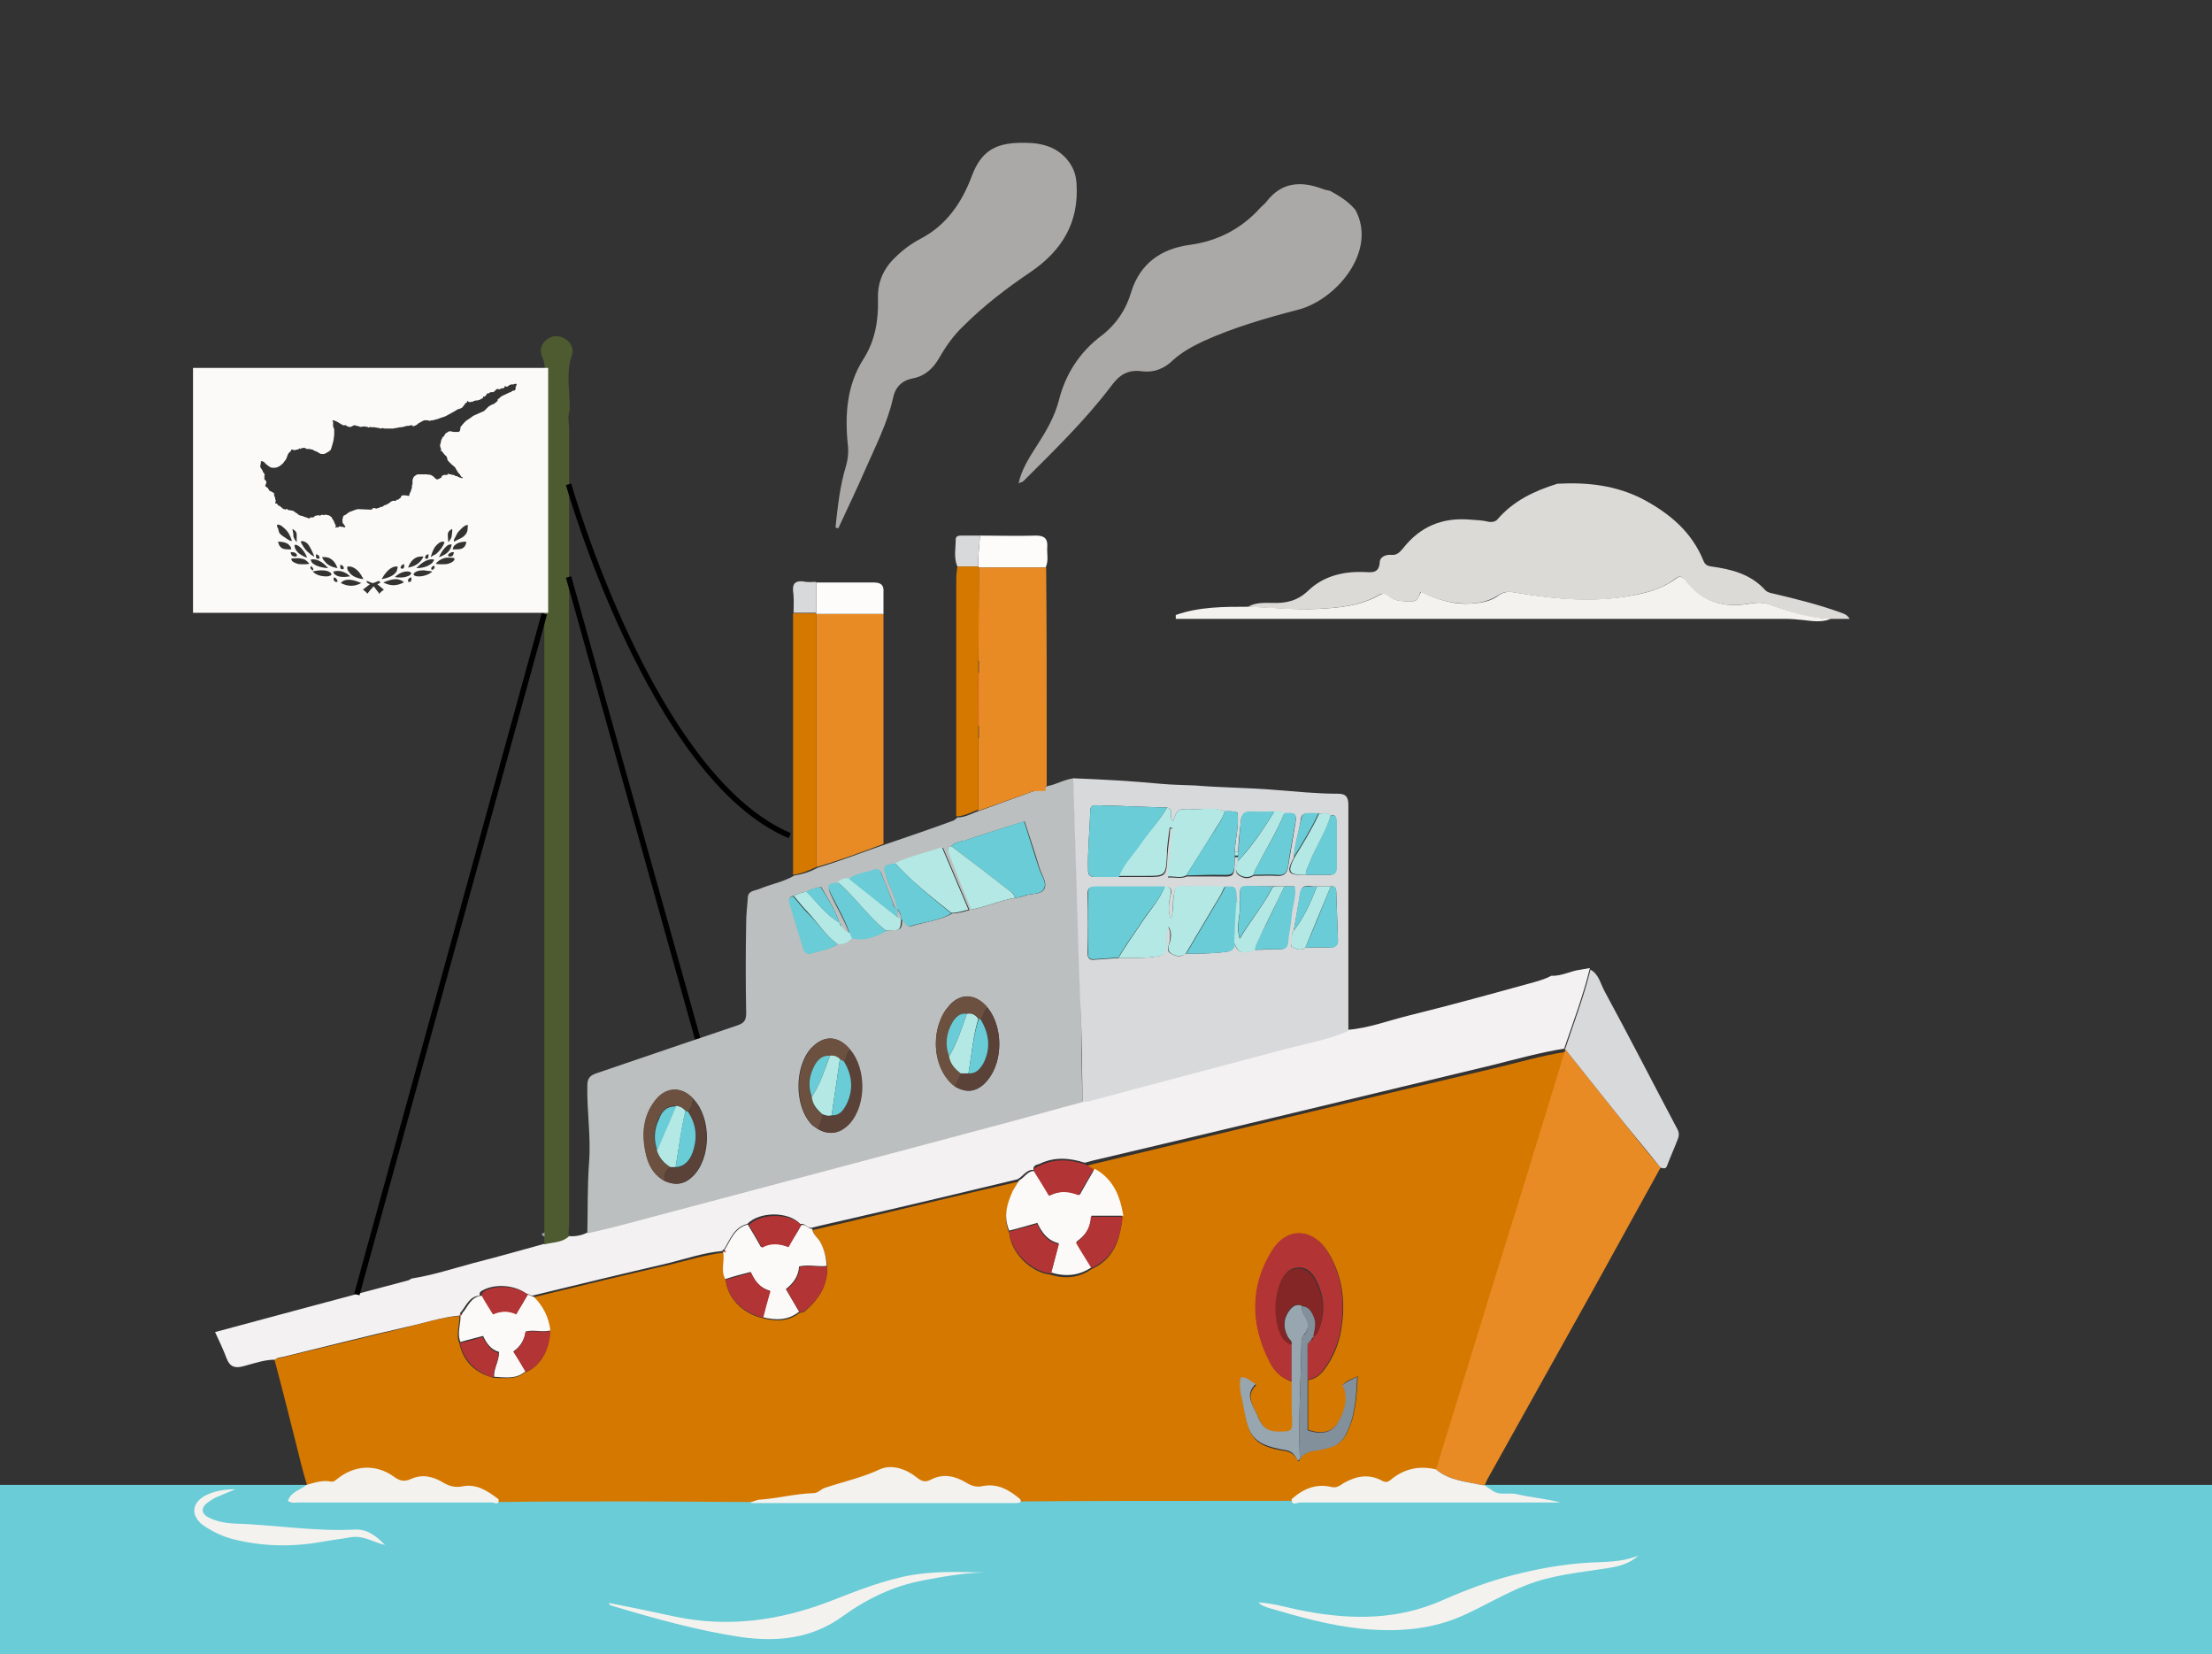 <?xml version="1.0" encoding="UTF-8"?>
<svg xmlns="http://www.w3.org/2000/svg" xmlns:xlink="http://www.w3.org/1999/xlink" version="1.1" id="Layer_1" x="0px" y="0px" viewBox="0 0 401.1 299.9" style="enable-background:new 0 0 401.1 299.9;" xml:space="preserve">
<rect x="0" y="0" width="401.1" height="299.9" fill="#333333" stroke="none"/>
<style type="text/css">
	.st0{fill:#69CCD6;}
	.st1{fill:#D57800;}
	.st2{fill:#F3F1F2;}
	.st3{fill:#E88B25;}
	.st4{opacity:0.87;fill:#F3F2EF;enable-background:new    ;}
	.st5{opacity:0.62;fill:#F3F2EF;enable-background:new    ;}
	.st6{fill:#F3F2EF;}
	.st7{fill:#D8D9DB;}
	.st8{fill:#BCBFBF;}
	.st9{fill:#4E5B31;}
	.st10{fill:#FDFCFB;}
	.st11{fill:#98A6AF;}
	.st12{fill:#FEFEFE;}
	.st13{fill:#B33435;}
	.st14{fill:#FCFAF9;}
	.st15{fill:#82909B;}
	.st16{fill:#FBFCFD;}
	.st17{fill:#DA5A45;}
	.st18{fill:#B3E8E4;}
	.st19{fill:#6C5140;}
	.st20{fill:#5B4238;}
	.st21{fill:#842626;}
	.st22{fill:#F16B56;}
	.st23{fill:none;stroke:#000000;stroke-miterlimit:10;}
</style>
<g>
	<rect y="269.2" class="st0" width="401.1" height="30.7"></rect>
	<path class="st1" d="M54.7,265.8c-1.6-6.4-3.2-12.8-4.9-19.2c0.4-0.5,0.9-0.4,1.4-0.5c7.4-1.8,14.9-3.6,22.3-5.4   c3.3-0.8,6.5-1.9,9.8-2.1c0.1,1.6-0.7,3.3,0,4.9c0.7,3.4,2.9,5.4,6.2,6.3c2,0,4,0.4,5.7-1c2.6-0.9,4.4-3.9,4.5-7.5   c-0.3-2.4-1.4-4.4-3-6.1c8.2-2,16.4-4,24.7-5.9c3.3-0.8,6.5-1.8,9.8-2.2c0.4,1.6-0.6,3.4,0.4,5c0.3,3.2,3.1,6.1,6.8,6.9   c2.3,0.6,4.6,0.6,6.6-1c0.4,0,0.8-0.1,1.1-0.4c2.4-2.1,4-4.6,3.9-7.9c-0.1-1.6-0.5-3-1.2-4.4c-0.4-0.8-1.3-1.3-1.4-2.3   c2.9-0.7,5.8-1.3,8.6-2c9.6-2.3,19.2-4.6,28.8-6.8c-0.4,0.6-0.8,1.3-1.1,2c-1.1,2.3-1.8,4.7-0.7,7.3c0.3,3.6,3.9,7.2,7.5,7.6   c2.6,0.8,5.1,0.6,7.4-1c4.1-1.8,5.2-5.4,5.6-9.3c-0.1-0.5-0.2-1-0.3-1.5c-0.7-3-2.1-5.5-4.9-7c-0.5-0.3-0.9-0.6-1.4-0.9   c0.5-0.1,1-0.3,1.5-0.4c24.1-5.8,48.2-11.6,72.4-17.3c4.3-1,8.6-2.3,13.1-3c-2.4,7.8-4.8,15.7-7.2,23.5c-2.2,7.2-4.5,14.4-6.7,21.6   c-3.2,10.3-6.4,20.6-9.5,30.9c-2.9-0.7-5.6-0.2-8,1.7c-0.5,0.4-0.9,0.8-1.7,0.4c-2.4-1.4-4.8-0.9-7.1,0.4c-0.6,0.4-1.2,0.9-2.1,0.7   c-2.9-0.6-5.2,0.3-7.3,2.2c-5.2,0-10.4,0-15.5,0c-11.2,0-22.5,0-33.7,0.1c-1.9-1.6-4-2.8-6.6-2.4c-1.2,0.2-2.1,0-3.1-0.6   c-2-1.2-4.1-1.7-6.3-0.6c-1.1,0.6-1.8,0.3-2.6-0.3c-2-1.6-4.6-2.5-6.8-1.5c-3.2,1.5-6.5,2.2-9.8,3.3c-0.8,0.3-1.3,1-2.2,1   c-3.4,0.1-6.7,0.9-10,1.2c-7.7,0-15.3-0.1-23-0.1c-8.1,0-16.1,0-24.2,0.1c-2-1.5-4-2.9-6.6-2.4c-1.3,0.2-2.2-0.1-3.3-0.7   c-1.8-1.1-3.8-1.6-5.8-0.7c-1.3,0.6-2.1,0.4-3.2-0.4c-3.2-2.3-7-2.1-10.1,0.3c-0.4,0.3-0.7,0.8-1.3,0.6c-1.5-0.3-3,0.2-4.4,0.6   C55.3,268.1,55,266.9,54.7,265.8z M235.7,264.5c0.7-1,1.7-1.4,3-1.6c1.9-0.3,4.1-0.7,5.2-2.5c1.9-3.3,2.1-7,2.3-10.9   c-1.2,0.6-2.1,0.8-2.7,1.6c1.2,1.7,0.5,5.1-1.3,7.4c-1,1.2-2.9,1.5-5,0.7c0-3,0-6,0-9c1.4-0.2,2.3-1,3.1-2.1c1.3-1.8,2.2-3.8,2.7-6   c1.1-5.3,0.7-10.4-2.2-15.1c-2.7-4.3-7.3-4.6-10-0.3c-4.2,6.6-4,13.5-0.5,20.3c0.8,1.6,2.1,2.9,4,3.5c0,2.6,0,5.2,0.1,7.8   c0,1-0.3,1.3-1.3,1.4c-2.9,0.1-4-0.4-5.1-3.1c-0.7-1.7-2.3-3.5-0.2-5.5c-1-0.5-1.6-1.3-2.7-1.2c-0.3,1.5,0.1,3,0.3,4.4   c1.1,6,1.4,7.8,7.8,8.8c0.9,0.2,1.6,0.7,2,1.5C235.3,264.9,235.6,265.2,235.7,264.5z"></path>
	<path class="st2" d="M83.4,238.5c-3.4,0.3-6.6,1.4-9.8,2.1c-7.5,1.7-14.9,3.6-22.3,5.4c-0.5,0.1-1.1,0.1-1.4,0.5   c-2,0-3.9,0.7-5.8,1.2c-1.5,0.4-2.4,0.1-3-1.4c-0.6-1.6-1.3-3.1-2.1-4.8c11.8-3.2,23.5-6.3,35.1-9.4c0.2-0.1,0.4-0.2,0.5-0.3   c3.8-0.6,7.5-1.8,11.2-2.8c4.3-1.1,8.6-2.3,12.9-3.5c1.5-0.4,3.1-0.3,4.4-1.4c1.2,0.1,2.3-0.1,3.3-0.6c2.2-0.5,4.4-1,6.6-1.6   c22.8-6,45.6-12.1,68.5-18.2c4.9-1.3,9.8-2.7,14.7-4c0.3-0.1,0.7-0.1,1-0.2c11.9-3.2,23.8-6.3,35.7-9.5c3.8-1,7.8-1.7,11.5-3.3   c3.8-0.3,7.4-1.7,11.1-2.6c7.7-1.9,15.3-4,22.9-6.1c1-0.3,2-0.6,2.9-1.1c1.9,0.1,3.5-0.9,5.3-1.1c0.6-0.1,1.1-0.2,1.7-0.3   c-1.2,4.9-3,9.7-4.6,14.4c0,0.1,0,0.1,0,0.2c-4.4,0.7-8.7,1.9-13.1,3c-24.1,5.8-48.2,11.6-72.4,17.3c-0.5,0.1-1,0.3-1.5,0.4   c-2.8-0.9-5.5-1.1-8.2,0.2c-0.5,0.2-1.2,0.2-1.1,1.1c-1.3-0.1-1.9,1.2-2.9,1.7c-9.6,2.3-19.2,4.6-28.8,6.8c-2.9,0.7-5.8,1.3-8.6,2   c-0.8,0-1.2-0.9-2-0.7c-2.1-2.3-7.4-2.3-9.6,0c-2.4,0.6-3.1,2.8-4.2,4.6c-0.2,0.1-0.3,0.1-0.3,0.3l0,0c-3.4,0.3-6.6,1.4-9.8,2.2   c-8.2,1.9-16.5,3.9-24.7,5.9c-0.4-0.1-0.7-0.3-1.1-0.4c-2.2-1.6-5.8-1.8-8-0.5c-0.4,0.2-0.5,0.5-0.4,0.9c-2,0.1-2.5,2-3.6,3.2   C83.6,238.3,83.3,238.3,83.4,238.5L83.4,238.5z"></path>
	<path class="st3" d="M260.4,266.4c3.2-10.3,6.3-20.6,9.5-30.9c2.2-7.2,4.5-14.4,6.7-21.6c2.4-7.8,4.8-15.6,7.2-23.5   c0-0.1-0.1-0.1,0-0.2c3,3.8,6.1,7.6,9.1,11.4c2.7,3.4,5.4,6.8,8.2,10.1c-3.9,7.1-7.8,14.1-11.7,21.2c-6.6,11.8-13.1,23.5-19.7,35.3   c-0.2,0.4-0.3,0.7-0.5,1.1c-0.1,0-0.1,0-0.2,0C266.1,268.6,262.9,268.5,260.4,266.4z"></path>
	<path class="st4" d="M226.3,110c1.4-0.8,2.9-0.7,4.4-0.7c2.4,0.1,4.5-0.3,6.5-2.2c2.7-2.6,6.2-3.5,9.9-3.4c1.4,0,3,0.5,3.1-1.9   c0.1-0.9,1.2-1.3,2.1-1.2c1.1,0.1,1.6-0.6,2.2-1.3c3.1-3.9,7.1-5.5,12-5.1c1.2,0.1,2.3,0.1,3.4,0.4c0.6,0.1,1.2,0,1.6-0.4   c2.9-3.4,6.7-5.2,10.9-6.5c5.5-0.3,10.8,0.3,15.7,2.9c4.8,2.6,8.7,5.9,10.8,11.1c0.3,0.7,0.7,0.9,1.4,1c3.7,0.5,7.2,1.4,9.8,4.3   c0.4,0.4,0.9,0.5,1.4,0.6c4.2,1,8.3,2,12.4,3.5c0.5,0.2,1,0.3,1.5,1.1c-1.3,0-2.4,0-3.5,0c-3.8-0.1-7.3-1.2-10.8-2.5   c-1.3-0.5-2.5-0.5-3.7-0.3c-4.9,0.9-9-0.3-12-4.3c-0.5-0.7-0.9-0.7-1.6-0.2c-1.8,1.4-3.9,2.2-6.2,2.7c-7.7,1.9-15.4,1.1-23.1-0.2   c-1.1-0.2-1.9-0.1-2.8,0.5c-1.5,1-3.1,1.4-4.9,1.5c-3.3,0.2-6.3-0.7-9.2-2.1c-0.4,0.8-0.4,1.7-1.6,1.7c-1.5,0-3,0.1-4.3-0.9   c-0.6-0.5-1.1-0.6-1.7-0.2c-3.5,2-7.4,2.3-11.3,2.5C234.6,110.6,230.4,110.2,226.3,110z"></path>
	<path class="st5" d="M245.8,38.1c4,7.5-3.6,16.4-10.6,18.1c-5.8,1.5-11.6,3.2-17.1,5.7c-1.9,0.9-3.7,1.9-5.3,3.3   c-1.6,1.6-3.5,2.4-5.8,2.1c-2.5-0.3-4,0.6-5.6,2.8c-4.7,6.2-10.3,11.6-15.8,17.1c-0.2,0.2-0.6,0.3-0.9,0.4l0,0   c0.6-2.7,2.1-4.9,3.5-7.1c1.6-2.5,3-4.9,3.8-7.9c1.2-4.8,3.8-8.8,7.8-11.8c2.6-2,4.4-4.7,5.3-7.8c1.6-5.2,5.4-7.9,10.6-8.6   c5.2-0.7,9.5-3,12.9-6.8c0.4-0.4,0.8-0.7,1.1-1.1c2.7-3.5,6.2-3.7,10-2.3c0.5,0.2,1,0.3,1.5,0.4C243,35.6,244.6,36.6,245.8,38.1z"></path>
	<path class="st6" d="M226.3,110c4.2,0.1,8.3,0.6,12.5,0.4c3.9-0.2,7.8-0.5,11.3-2.5c0.7-0.4,1.2-0.3,1.7,0.2c1.3,1,2.8,0.9,4.3,0.9   c1.1,0,1.1-1,1.6-1.7c2.9,1.4,6,2.4,9.2,2.1c1.8-0.1,3.5-0.4,4.9-1.5c0.9-0.6,1.7-0.7,2.8-0.5c7.7,1.3,15.4,2,23.1,0.2   c2.2-0.5,4.3-1.3,6.2-2.7c0.6-0.5,1.1-0.4,1.6,0.2c3.1,4.1,7.2,5.2,12,4.3c1.2-0.2,2.4-0.2,3.7,0.3c3.5,1.3,7,2.3,10.8,2.5   c-1.7,0.7-3.4,0.4-5.1,0.2c-1-0.1-2.1-0.2-3.1-0.2c-11.6,0-23.1,0-34.7,0c-25.3,0-50.6,0-75.9,0c0-0.2,0-0.5,0-0.7   C217.4,110,221.9,110,226.3,110z"></path>
	<path class="st7" d="M301.1,211.7c-2.7-3.4-5.5-6.7-8.2-10.1c-3-3.8-6.1-7.6-9.1-11.4c1.6-4.8,3.4-9.5,4.6-14.4   c1.5,0.8,1.8,2.5,2.5,3.8c4.5,8.3,8.8,16.7,13.2,25c0.4,0.7,0.4,1.3,0.1,2c-0.6,1.6-1.3,3.1-1.9,4.7   C302.1,212,301.6,211.8,301.1,211.7z"></path>
	<path class="st6" d="M260.4,266.4c2.5,2.1,5.6,2.2,8.6,2.9c0.1,0,0.1,0,0.2,0c0.4,0.2,0.7,0.5,1.1,0.7c1.4,1.3,3.2,0.5,4.8,0.9   c2.6,0.6,5.2,0.8,7.9,1.5c-0.6,0-1.1,0-1.7,0c-15.2,0-30.4,0-45.6,0c-0.5,0-1.5,0.7-1.5-0.6c2.1-1.9,4.5-2.9,7.3-2.2   c0.9,0.2,1.5-0.3,2.1-0.7c2.3-1.3,4.6-1.8,7.1-0.4c0.8,0.4,1.2,0,1.7-0.4C254.8,266.2,257.5,265.7,260.4,266.4z"></path>
	<path class="st8" d="M196.3,199.8c-4.9,1.3-9.8,2.7-14.7,4c-22.8,6.1-45.6,12.1-68.5,18.2c-2.2,0.6-4.4,1.1-6.6,1.6   c0.1-4.2,0-8.5,0.3-12.7c0.4-4.7-0.4-9.4-0.3-14.1c0-1.2,0.4-1.8,1.6-2.2c8.5-2.9,17-5.8,25.6-8.7c1.2-0.4,1.6-0.9,1.6-2.2   c-0.1-5.5-0.1-10.9,0-16.4c0-1.5,0.2-3,0.3-4.5c0-1.3,1.2-1.3,2-1.6c2.1-0.9,4.5-1.3,6.5-2.5c1.5-0.2,2.9-0.7,4.2-1.4   c4.1-1.2,8.1-2.8,12.2-4.2c4.1-1.4,8.2-2.8,12.3-4.3c0.3-0.1,0.6-0.4,0.8-0.6c1.5,0,2.7-0.8,4-1.2c4.1-1.5,8.3-3,12.4-4.5   c1.6-0.3,3-1.2,4.7-1.4c0.2,6.4,0.4,12.8,0.6,19.3c0.3,7.2,0.4,14.5,0.7,21.7C196.1,188,196.1,193.9,196.3,199.8z M152.2,167.3   L152.2,167.3c-0.7-2.3-2.1-4.4-3.3-6.5c-1,0.2-1.9,0.4-2.6,0.9c-0.9,0-1.6,0.4-2.4,0.7c-1,0.2-0.8,0.9-0.6,1.5   c0.8,2.7,1.6,5.3,2.4,7.9c0.2,0.7,0.6,1.2,1.4,1c1.6-0.5,3.4-0.7,4.9-1.7c1,0,1.9-0.1,2.5-1.1c2.3,0.6,4.3-0.3,6.3-1.3   c2.7-0.1,2.7-0.1,2.8-2.1c0.6,0.5,0.8,1.6,1.7,1.3c2.5-0.8,5.1-1,7.4-2.3c1,0,2-0.3,3.1-0.6c-1.6-3.8-3.2-7.5-4.8-11.3   c-2.9,0.9-5.8,1.5-8.5,2.9c-2.3,0.3-2.3,0.4-1.7,2.5c0.6,2,1.8,3.8,2,5.9c-0.6-0.3-0.7-0.9-0.9-1.4c-0.6-1.6-1.3-3.2-1.9-4.8   c-0.2-0.6-0.5-1.3-1.3-1c-1.5,0.6-3.3,0.7-4.7,1.7c-0.8,0-1.5,0.1-2,0.7c-1.9,0.2-2,0.5-1.3,2.1c1.1,2.4,2.5,4.6,3.3,7   c-0.7-0.1-1.1-0.5-1.4-1.1C152.6,167.7,152.5,167.5,152.2,167.3z M154.1,190.3c-2.1-2.6-4.7-2.7-7-0.3c-3.1,3.4-3.1,10.6,0.1,13.9   c0.3,0.3,0.7,0.5,1.1,0.8c2.1,1.2,4.1,0.8,5.7-1.1C157,200.2,157,193.8,154.1,190.3z M120.5,214.1c2.1,0.9,3.7,0.6,5.2-0.9   c3.3-3.3,3.3-10.5,0.1-13.9c-2-2.3-4.7-2.3-6.7,0c-2.1,2.4-2.7,5.4-2.2,8.5C117.2,210.3,118,212.7,120.5,214.1z M173.2,197   c2.2,1.3,4.2,0.9,5.9-1.2c2.8-3.4,2.8-9.6,0-13.1c-2.2-2.7-5.2-2.8-7.3,0c-0.7,0.9-1.2,2-1.6,3.1   C168.9,190.1,170.2,194.8,173.2,197z M172.5,153.4c-0.8,0.1-0.7,0.6-0.4,1.2c1.4,3.4,2.8,6.9,4.1,10.3c2.8-0.5,5.2-1.7,7.9-2.1   c0.6-0.1,1.2-0.2,1.7-0.4c1.2-0.5,3-0.1,3.6-1.3c0.5-1.1-0.5-2.5-0.9-3.7c-0.8-2.8-1.8-5.6-2.7-8.5c-3.8,1.2-7.4,2.3-10.9,3.5   C174,152.6,173.1,152.7,172.5,153.4z"></path>
	<path class="st7" d="M196.3,199.8c-0.1-5.9-0.1-11.8-0.4-17.7c-0.3-7.2-0.5-14.5-0.7-21.7c-0.2-6.4-0.4-12.8-0.6-19.3   c5.3,0.2,10.6,0.5,15.9,1c2.1,0.2,4.2,0.2,6.2,0.3c4.8,0.4,9.6,0.4,14.4,0.8c3.9,0.3,7.7,0.7,11.6,0.7c1.5,0,1.8,0.8,1.8,2.1   c0,12.9,0,25.7,0,38.6c0,0.8,0,1.5,0,2.3c-3.7,1.6-7.6,2.3-11.5,3.3c-11.9,3.2-23.8,6.3-35.7,9.5   C196.9,199.7,196.6,199.8,196.3,199.8z M224.5,154.4c-0.2,0-0.4,0-0.6,0c0.1-2.4,0.8-4.7,0.5-7.1c-0.9-0.3-1.6-0.2-2.3-0.2   c-1.9-0.8-4-0.3-5.9-0.4c-2.7-0.1-2.7,0-3.5,2.2c-0.9-0.6,0.4-2.2-1.1-2.5c-4.1-0.1-8.2-0.3-12.3-0.4c-0.7,0-1.6-0.2-1.6,1   c-0.1,3.6-0.5,7.2-0.4,10.8c0,0.9,0.4,1.2,1.3,1.2c1.4,0,2.9,0,4.3,0c1.6,0,3.1,0,4.7,0c3.9,0,3.9,0,4.1-3.9   c0.1-1.7,0.4-3.3,0.5-4.9c0.2,0,0.3,0,0.5,0.1c-0.3,2.9-0.6,5.7-0.9,8.8c1.2-0.1,2.3,0.3,3.4-0.2c1.7,0,3.4,0,5,0   c3.7,0,3.6,0.5,3.7-3.5c0.2,0,0.4,0,0.6,0c0,0.3,0,0.7-0.1,1c-0.3,0.8-0.5,1.7,0.1,2.2c0.8,0.6,1.8,0.9,2.8,0.2   c1.4,0,2.8-0.1,4.2,0c1.5,0.1,1.9-0.6,2.1-1.8c0.4-2.4,0.8-4.8,1.2-7.2c0.4-2.2,0.3-2.3-1.9-2.2c-0.5-0.6-1.2-0.3-1.8-0.3   c-1.4,0-2.8,0.1-4.1-0.1c-1.4-0.1-1.9,0.5-2,1.7C224.8,150.6,224.6,152.5,224.5,154.4z M234.6,168.7c-0.7,0.9-0.1,2-0.5,2.9   c0.9,0.4,1.7,0.9,2.6,0.2c1.4,0,2.9-0.1,4.3,0c1.2,0,1.7-0.5,1.6-1.6c-0.1-2.8-0.2-5.6-0.3-8.5c0-0.7-0.3-1.1-1-1   c-0.8,0-1.7,0-2.5,0c-1.1,0.2-2.7-0.8-3,1.2C235.4,164.2,235,166.5,234.6,168.7z M234.6,155.5c-1.4,2.6-1.1,3.2,1.8,3.1   c0.1,0,0.2,0,0.3,0c1.4,0,2.9,0,4.3,0c0.9,0,1.3-0.3,1.3-1.2c0-2.8,0-5.7,0-8.5c0-0.8-0.2-1.3-1.1-1.1c-0.6-0.6-1.4-0.3-2.2-0.3   c-0.6,0-1.3,0-1.9,0c-0.7,0-1.1,0.2-1.2,0.9C235.6,150.7,234.8,153,234.6,155.5z M224.8,163.5c-0.2,0-0.4,0-0.6,0   c-0.1-2.8-0.1-2.8-2.1-2.7c-2.6,0-5.1,0-7.7-0.1c-1,0-1.3,0.3-1.5,1.3c-0.4,1.6,0,3.2-0.6,4.7c-0.5-1.4-0.4-2.7-0.1-4.1   c0.2-0.8,0.6-1.9-1-1.8c-4.1,0-8.3,0-12.4,0c-0.9,0-1.6,0-1.6,1.2c0.1,3.6,0.1,7.2,0,10.8c0,0.9,0.4,1.3,1.2,1.2   c1.4-0.1,2.9-0.2,4.3-0.3c2.4-0.1,4.7,0.1,7.1-0.3c1.3-0.2,1.6-0.8,1.7-1.9c0-1.2-0.2-2.3,0.3-3.5c0.5,0.8,0.4,1.7,0.3,2.6   c-0.1,0.8-0.7,1.7,0.1,2.2s1.8,0.9,2.7,0.1c2.4,0,4.7,0,7.1-0.3c1.3-0.1,1.8-0.6,1.7-1.8c0.7,1.9,1.3,2.2,3.8,1.4   c1.5,0,3-0.1,4.5-0.1c0.9,0,1.4-0.3,1.5-1.3c0.1-1.6,0.5-3.1,0.6-4.6c0.1-1.8,0.9-3.6,0.6-5.5c-0.7,0-1.3,0-1.9,0   c-0.7,0-1.5,0-2.2,0c-1,0-2.1,0-3.1,0C224.3,160.7,225,160.6,224.8,163.5z"></path>
	<path class="st5" d="M151.5,95.6c0.4-3.7,0.8-7.5,1.9-11.1c0.4-1.4,0.5-2.8,0.3-4.2c-0.5-5.3-0.1-10.5,2.8-15.1   c2.2-3.4,2.8-7.1,2.7-11c-0.1-2.9,0.9-5.4,3.1-7.5c1.4-1.4,2.9-2.5,4.6-3.4c4.8-2.5,7.6-6.7,9.4-11.6c1.6-4.1,4-5.7,8.5-5.8   c3.2-0.1,6.3,0.3,8.6,2.9c1.1,1.3,1.7,2.7,1.8,4.4c0.5,7.1-2.6,12.2-8.3,16.1c-4.3,2.9-8.5,6.1-12.2,9.8c-1.8,1.7-3.2,3.7-4.4,5.8   c-1.1,1.9-2.6,3.3-4.8,3.7c-2,0.4-3.2,1.6-3.6,3.7c-1,4.4-3.1,8.5-4.9,12.6c-1.6,3.7-3.3,7.2-5,10.9   C151.8,95.7,151.6,95.7,151.5,95.6z"></path>
	<path class="st9" d="M103.1,224.2c-1.2,1.1-2.9,1-4.4,1.4c0-0.5,0-0.9,0-1.4c0-0.2,0-0.5,0-0.7c0-43.8,0-87.5,0-131.3   c0.1-0.5,0.2-0.9-0.1-1.4c0.3-7.7,0.1-15.4,0.2-23.2c0-1,0-1.9-0.5-2.9c-0.5-1.2-0.2-2.3,0.8-3.1s2.2-0.9,3.3-0.2   c1.1,0.6,1.7,1.8,1.3,3c-1,2.9-0.5,5.7-0.4,8.6c0,0.5,0,0.9,0,1.4c-0.5,1.3,0,2.6-0.1,3.9c0,0.6,0,1.2,0,1.7c0,47.4,0,94.8,0,142.3   C103.1,223,103.1,223.6,103.1,224.2z"></path>
	<path class="st3" d="M160.2,153c-4,1.5-8,3-12.2,4.2c0-15.3,0-30.6,0-45.9c4.1,0,8.1,0,12.2,0C160.2,125.2,160.2,139.1,160.2,153z"></path>
	<path class="st1" d="M148,111.3c0,15.3,0,30.6,0,45.9c-1.3,0.6-2.7,1.2-4.2,1.4c0-3,0-6.1,0-9.1c0-0.2,0-0.4,0-0.7   c0-11.7,0-23.5,0-35.2c0-0.8,0-1.6,0-2.4c1.4,0,2.7,0,4.1,0C148,111.1,148,111.3,148,111.3z"></path>
	<path class="st10" d="M177.5,102.9c0-0.1-0.1-0.1-0.1-0.2c-0.1-1.9,0.2-3.7,0.3-5.6c3.4,0,6.8,0.1,10.2,0c1.5,0,2.1,0.6,2,2   c-0.1,1.3,0.3,2.5-0.3,3.8C185.6,102.9,181.5,102.9,177.5,102.9z"></path>
	<path class="st10" d="M160.2,111.3c-4.1,0-8.1,0-12.2,0v-0.1c0-1.9,0-3.7,0-5.6c3.5,0,7,0,10.4,0c1.4,0,1.9,0.5,1.8,1.8   C160.2,108.7,160.2,110,160.2,111.3z"></path>
	<path class="st7" d="M177.7,97.1c-0.1,1.9-0.4,3.7-0.3,5.6c-1.3,0-2.6,0-3.8,0c-0.7-1.6-0.3-3.3-0.3-4.9c0-0.7,0.6-0.7,1.2-0.7   C175.5,97.1,176.6,97.1,177.7,97.1z"></path>
	<path class="st7" d="M148,105.5c0,1.9,0,3.7,0,5.6c-1.4,0-2.7,0-4.1,0c0-1.3,0.1-2.6-0.1-4c-0.1-1.4,0.5-1.8,1.8-1.7   C146.4,105.6,147.2,105.5,148,105.5z"></path>
	<path class="st11" d="M98.8,224.2c-0.3-0.1-0.6-0.2-0.5-0.6c0.2,0,0.3-0.1,0.5-0.1C98.7,223.8,98.7,224,98.8,224.2z"></path>
	<path class="st12" d="M184.7,87.7c0,0,0,0.1-0.1,0.1C184.7,87.8,184.7,87.8,184.7,87.7L184.7,87.7z"></path>
	<path class="st13" d="M234.2,250.4c-1.9-0.5-3.2-1.9-4-3.5c-3.5-6.8-3.6-13.8,0.5-20.3c2.7-4.2,7.3-4,10,0.3   c2.9,4.7,3.3,9.8,2.2,15.1c-0.5,2.2-1.4,4.2-2.7,6c-0.7,1.1-1.7,1.9-3.1,2.1c0-2.1,0-4.2,0-6.3c0.1-0.1,0.2-0.2,0.3-0.4l0,0   c0.1-0.1,0.2-0.2,0.4-0.4l0,0c0.3-0.2,0.4-0.4,0.4-0.7l0,0c0.2-0.2,0.6-0.4,0.7-0.7c1.3-2.8,1.4-5.7,0.2-8.6   c-0.7-1.6-1.6-3.3-3.7-3.2c-2.1,0.1-3,1.9-3.5,3.6c-0.7,2.3-0.6,4.7-0.1,7c0.3,1.3,0.8,2.7,2.4,3.2   C234.2,246,234.2,248.2,234.2,250.4z"></path>
	<path class="st14" d="M184.8,214c1-0.5,1.5-1.8,2.9-1.7c0.9,1.5,1.7,2.9,2.7,4.4c1.8-0.9,3.6-0.8,5.4-0.1c0.9-1.6,1.8-3.2,2.7-4.7   c2.8,1.5,4.2,4,4.9,7c0.1,0.5,0.2,1,0.3,1.5c-1.9,0-3.8,0-5.8,0c-0.1,2.2-1.1,3.6-2.7,4.7c1,1.6,1.9,3.1,2.8,4.6   c-2.3,1.6-4.8,1.8-7.4,1c0.5-1.7,0.9-3.4,1.4-5.3c-2.1-0.5-3.1-2-3.9-3.7c-1.8,0.5-3.4,1-5.1,1.4c-1.1-2.6-0.4-4.9,0.7-7.3   C184,215.3,184.4,214.7,184.8,214z"></path>
	<path class="st6" d="M185,271.8c0.1,0.2,0.2,0.5-0.1,0.6s-0.6,0.1-0.9,0.1c-15.8,0-31.7,0-47.5,0c-0.1,0-0.2,0-0.5-0.1   c0.6-0.2,1.1-0.4,1.5-0.5c3.4-0.2,6.6-1.1,10-1.2c0.9,0,1.4-0.8,2.2-1c3.3-1.1,6.6-1.8,9.8-3.3c2.2-1,4.8-0.1,6.8,1.5   c0.9,0.7,1.5,0.9,2.6,0.3c2.2-1.1,4.3-0.6,6.3,0.6c1,0.6,1.9,0.9,3.1,0.6C181,268.9,183.1,270.2,185,271.8z"></path>
	<path class="st14" d="M145.3,222.1c0.8-0.2,1.3,0.7,2,0.7c0.1,1,0.9,1.5,1.4,2.3c0.8,1.4,1.1,2.9,1.2,4.4c-1.6,0.2-3.3-0.3-5,0.1   c-0.1,1.8-1.1,3.1-2.4,4.1c0.8,1.4,1.6,2.7,2.4,4.1c-2,1.6-4.2,1.6-6.6,1c0.4-1.5,0.9-3.1,1.3-4.8c-1.8-0.5-2.8-1.8-3.5-3.4   c-1.6,0.4-3.1,0.8-4.6,1.3c-0.9-1.6,0-3.3-0.4-5l0,0c0.4,0.1,0.3-0.2,0.3-0.3c1.1-1.8,1.8-4,4.2-4.6c0.8,1.3,1.6,2.7,2.4,4.1   c1.6-0.9,3.2-0.7,4.8-0.1C143.8,224.7,144.6,223.4,145.3,222.1z"></path>
	<path class="st6" d="M90.4,271.8c0.2,1.2-0.8,0.6-1.1,0.6c-3.9,0-7.9,0-11.8,0c-7.8,0-15.6,0-23.3,0c-0.6,0-1.3,0.2-2-0.3   c0.6-1.7,2.3-2,3.4-2.9c1.4-0.4,2.9-0.9,4.4-0.6c0.6,0.1,0.9-0.3,1.3-0.6c3.1-2.4,6.9-2.6,10.1-0.3c1.1,0.8,1.9,1,3.2,0.4   c2-0.9,4-0.4,5.8,0.7c1,0.6,2,0.9,3.3,0.7C86.4,268.9,88.4,270.3,90.4,271.8z"></path>
	<path class="st14" d="M95.7,234.7c0.4,0.1,0.7,0.3,1.1,0.4c1.7,1.7,2.7,3.7,3,6.1c-1.5,0.4-3-0.2-4.5,0.2c-0.2,1.5-0.9,2.7-2.2,3.6   c0.8,1.3,1.5,2.4,2.2,3.6c-1.7,1.5-3.7,1.1-5.7,1c-0.1-1.5,0.9-2.8,0.9-4.5c-1.5-0.4-2.3-1.6-2.9-2.9c-1.5,0.4-2.8,0.7-4.1,1.1   c-0.7-1.6,0.1-3.3,0-4.9l0,0c0.3,0.1,0.3-0.2,0.3-0.3c1.1-1.2,1.5-3,3.6-3.2c0.7,1.1,1.3,2.1,2,3.3c1.4-0.6,2.8-0.6,4.2,0   C94.3,237.1,95,235.9,95.7,234.7z"></path>
	<path class="st11" d="M234.2,250.4c0-2.2,0-4.4,0-6.6c0.2-0.7-0.5-1-0.7-1.5c-0.8-1.5-0.8-3,0.1-4.4c0.6-0.9,1.3-1.6,2.5-1.2   c-0.1,0.7,0.1,1.3,0.5,1.9c0.8,1.1,0.8,2.3-0.1,3.3c-0.3,0.4-0.5,0.8-0.5,1.2c-0.1,7.1-0.6,14.2-0.3,21.3c-0.2,0.6-0.4,0.4-0.6,0   c-0.4-0.8-1.1-1.4-2-1.5c-6.5-1.1-6.7-2.9-7.8-8.8c-0.3-1.4-0.7-2.8-0.3-4.4c1.1-0.1,1.7,0.7,2.7,1.2c-2.1,2-0.5,3.8,0.2,5.5   c1.1,2.8,2.2,3.3,5.1,3.1c1,0,1.3-0.4,1.3-1.4C234.2,255.6,234.2,253,234.2,250.4z"></path>
	<path class="st15" d="M235.7,264.5c-0.3-7.1,0.2-14.2,0.3-21.3c0-0.5,0.1-0.9,0.5-1.2c0.9-1,0.8-2.2,0.1-3.3   c-0.5-0.6-0.6-1.2-0.5-1.9c1.2,0.1,1.7,0.9,2.2,2c0.5,1.3,0.1,2.5-0.1,3.7l0,0c-0.3,0.1-0.4,0.4-0.4,0.7l0,0   c-0.2,0-0.4,0.1-0.4,0.4l0,0c-0.2,0-0.3,0.2-0.3,0.4c0,2.1,0,4.2,0,6.3c0,3,0,6,0,9c2.1,0.8,4,0.5,5-0.7c1.8-2.3,2.5-5.7,1.3-7.4   c0.6-0.7,1.6-1,2.7-1.6c-0.2,3.9-0.4,7.6-2.3,10.9c-1.1,1.8-3.2,2.2-5.2,2.5C237.5,263.1,236.5,263.5,235.7,264.5z"></path>
	<path class="st13" d="M198.3,212c-0.9,1.5-1.8,3.1-2.7,4.7c-1.8-0.7-3.5-0.9-5.4,0.1c-0.9-1.5-1.8-3-2.7-4.4   c-0.1-0.8,0.6-0.8,1.1-1.1c2.7-1.3,5.5-1.1,8.2-0.2C197.4,211.4,197.9,211.7,198.3,212z"></path>
	<path class="st13" d="M183,223.3c1.7-0.5,3.3-0.9,5.1-1.4c0.7,1.8,1.8,3.2,3.9,3.7c-0.5,1.9-1,3.6-1.4,5.3   C186.9,230.5,183.3,226.9,183,223.3z"></path>
	<path class="st13" d="M197.9,229.9c-0.9-1.5-1.9-3-2.8-4.6c1.6-1.1,2.6-2.6,2.7-4.7c2,0,3.9,0,5.8,0   C203.1,224.5,202,228.1,197.9,229.9z"></path>
	<path class="st13" d="M145,237.9c-0.8-1.3-1.6-2.7-2.4-4.1c1.4-1.1,2.3-2.3,2.4-4.1c1.7-0.4,3.4,0.1,5-0.1c0.1,3.3-1.4,5.8-3.9,7.9   C145.8,237.8,145.4,237.9,145,237.9z"></path>
	<path class="st13" d="M131.6,232c1.5-0.4,3-0.8,4.6-1.3c0.7,1.6,1.7,2.9,3.5,3.4c-0.5,1.7-0.9,3.2-1.3,4.8   C134.8,238.1,131.9,235.3,131.6,232z"></path>
	<path class="st13" d="M95.3,248.7c-0.7-1.2-1.4-2.4-2.2-3.6c1.3-0.9,2-2.1,2.2-3.6c1.5-0.4,3,0.2,4.5-0.2   C99.7,244.8,97.9,247.8,95.3,248.7z"></path>
	<path class="st13" d="M83.4,243.5c1.3-0.3,2.7-0.7,4.1-1.1c0.7,1.2,1.4,2.5,2.9,2.9c0,1.6-1,2.9-0.9,4.5   C86.4,248.8,84.2,246.9,83.4,243.5z"></path>
	<path class="st6" d="M228.2,290.5c3,0.2,5.7,1.1,8.5,1.6c8.5,1.6,16.8,1.6,24.9-2c4.1-1.8,8.3-3.4,12.6-4.5   c5.4-1.4,10.8-2.3,16.3-2.4c2.2-0.1,4.5-0.3,6.6-1.2c-1.6,1.5-3.6,2-5.6,2.3c-5,0.8-10,1.2-14.8,3.1c-3.8,1.5-7.3,3.6-11,5.3   c-6,2.8-12.3,3.2-18.7,2.6c-5.9-0.6-11.6-2.2-17.3-3.9C229.3,291.2,228.7,291.1,228.2,290.5z"></path>
	<path class="st6" d="M110.4,290.6c4,0.8,8,1.6,12.1,2.5c9.6,2,18.9,0.7,28-2.8c4.9-1.9,9.8-3.9,15.1-4.8c4.4-0.7,8.8-0.5,13.2-0.4   c-3.8,0-7.6,0.7-11.3,1.4c-5.5,1-10.4,3.4-14.8,6.6c-5.6,4-11.7,4.6-18.3,3.7c-8-1.2-15.8-3.4-23.5-5.7c-0.2,0-0.3-0.2-0.4-0.3   C110.4,290.8,110.4,290.7,110.4,290.6z"></path>
	<path class="st6" d="M69.8,280.1c-2.1-0.5-3.9-1.8-6.2-1.4c-1.7,0.3-3.4,0.5-5.1,0.8c-5.5,1-11,0.9-16.4-0.5   c-1.9-0.5-3.7-1.4-5.3-2.5c-2.2-1.7-2.1-3.9,0.3-5.3c1.7-0.9,3.6-1.2,5.6-1.2c-1.2,0.5-2.5,1-3.6,1.5c-0.6,0.3-1.2,0.7-1.7,1.1   c-1,0.9-0.8,1.9,0.4,2.5c1.4,0.7,2.9,1,4.4,1.1c7.4,0.2,14.8,1.5,22.2,1.1C66.6,277.2,68.3,278.5,69.8,280.1L69.8,280.1z"></path>
	<path class="st16" d="M69.8,280.1c0,0.1,0.1,0.1,0.1,0.2C69.9,280.2,69.9,280.2,69.8,280.1L69.8,280.1z"></path>
	<path class="st13" d="M145.3,222.1c-0.8,1.3-1.5,2.6-2.3,4c-1.6-0.6-3.2-0.8-4.8,0.1c-0.8-1.4-1.6-2.7-2.4-4.1   C137.9,219.9,143.2,219.9,145.3,222.1z"></path>
	<path class="st13" d="M95.7,234.7c-0.7,1.2-1.4,2.4-2.1,3.6c-1.4-0.7-2.8-0.6-4.2,0c-0.7-1.1-1.4-2.2-2-3.3c-0.1-0.4,0-0.6,0.4-0.9   C89.9,232.9,93.5,233.1,95.7,234.7z"></path>
	<path class="st17" d="M131.6,226.7c0,0.2,0.1,0.5-0.3,0.3C131.2,226.8,131.4,226.8,131.6,226.7z"></path>
	<path class="st17" d="M83.7,238.2c0,0.2,0,0.4-0.3,0.3C83.3,238.3,83.6,238.3,83.7,238.2z"></path>
	<path class="st0" d="M172.5,153.4c0.6-0.7,1.5-0.8,2.3-1c3.6-1.2,7.1-2.3,10.9-3.5c0.9,2.9,1.8,5.7,2.7,8.5   c0.4,1.3,1.5,2.6,0.9,3.7c-0.6,1.2-2.4,0.8-3.6,1.3c-0.5,0.2-1.1,0.3-1.7,0.4c0-0.6-0.4-0.9-0.8-1.2   C179.6,158.8,176,156.1,172.5,153.4z"></path>
	<path class="st18" d="M162.3,156.5c2.6-1.3,5.5-1.9,8.5-2.9c1.6,3.8,3.2,7.5,4.8,11.3c-1.1,0.3-2,0.6-3.1,0.6   C169,162.7,165.4,159.9,162.3,156.5z"></path>
	<path class="st0" d="M162.3,156.5c3.1,3.3,6.6,6.2,10.2,9.1c-2.3,1.4-5,1.5-7.4,2.3c-0.9,0.3-1.1-0.9-1.7-1.3l0,0   c0-0.7-0.2-1.3-0.7-1.8l0,0c-0.3-2.1-1.4-3.9-2-5.9C160,157,160.1,156.9,162.3,156.5z"></path>
	<path class="st18" d="M172.5,153.4c3.6,2.7,7.2,5.5,10.7,8.2c0.4,0.3,0.8,0.7,0.8,1.2c-2.6,0.4-5.1,1.6-7.9,2.1   c-1.4-3.4-2.8-6.9-4.1-10.3C171.8,154,171.7,153.5,172.5,153.4z"></path>
	<path class="st19" d="M173.2,197c-3-2.1-4.3-6.9-3-11.2c0.3-1.1,0.8-2.2,1.6-3.1c2.1-2.7,5.1-2.7,7.3,0c-0.9,0.4-0.6,1.5-1.3,2.1   c-0.1,0-0.2-0.1-0.3-0.1c-0.5-0.7-1.2-1.1-2.1-0.9c-1.1-0.2-1.9,0.5-2.4,1.4c-1.2,2-1.6,4.1-0.7,6.3c0.1,1.4,1,2.3,2.1,3.1   C173.9,195.4,173.5,196.2,173.2,197z"></path>
	<path class="st19" d="M120.5,214.1c-2.5-1.4-3.3-3.8-3.7-6.4c-0.4-3.1,0.1-6,2.2-8.5c2-2.3,4.7-2.2,6.7,0c-0.2,0.8-0.2,1.7-1,2.3   c-0.1,0-0.2-0.1-0.4-0.1c-0.4-0.6-1-0.9-1.8-0.9c-1.6-0.1-2.5,0.9-3.1,2.3c-0.9,1.8-1,3.8-0.3,5.7c0.3,1.4,1.2,2.4,2.5,3.1   C120.6,212.2,120.4,213.1,120.5,214.1z"></path>
	<path class="st19" d="M148.4,204.7c-0.4-0.3-0.8-0.5-1.1-0.8c-3.2-3.3-3.2-10.5-0.1-13.9c2.2-2.4,4.9-2.3,7,0.3   c-0.8,0.5-0.6,1.6-1.2,2.2c-0.2-0.1-0.4-0.3-0.7-0.4c-0.5-0.5-1.1-0.7-1.8-0.6c-1.3-0.1-2.1,0.6-2.7,1.6c-1,1.8-1.5,3.8-0.6,5.8   c0.1,1.4,0.9,2.4,1.9,3.2C149.2,203,148.5,203.8,148.4,204.7z"></path>
	<path class="st0" d="M154,169.1c-0.8-2.5-2.2-4.7-3.3-7c-0.8-1.7-0.7-1.9,1.3-2.1c0.5,0.5,1,0.9,1.5,1.4c2.4,2.4,4.5,5.2,7.2,7.4   c-2,1.1-4,1.9-6.3,1.3C154.2,169.8,154.1,169.4,154,169.1z"></path>
	<path class="st20" d="M173.2,197c0.3-0.8,0.7-1.6,1-2.4c0.5,0,0.9,0,1.4,0c1.4,0.1,2.1-0.8,2.7-1.8c1.4-2.7,1.2-5.4-0.5-8   c0.6-0.6,0.4-1.6,1.3-2.1c2.8,3.5,2.8,9.7,0,13.1C177.4,197.9,175.4,198.3,173.2,197z"></path>
	<path class="st20" d="M148.4,204.7c0.1-0.9,0.8-1.6,0.7-2.6c0.5,0.1,1.1,0.4,1.7,0.2c1.5,0,2.2-1.1,2.8-2.2   c1.2-2.6,0.9-5.1-0.6-7.6c0.6-0.6,0.4-1.7,1.2-2.2c2.9,3.5,2.9,9.9,0,13.3C152.5,205.5,150.5,205.9,148.4,204.7z"></path>
	<path class="st20" d="M120.5,214.1c0-1,0.1-1.9,1.1-2.4c0.3,0,0.6,0,0.9,0c1.7-0.1,2.6-1.3,3.1-2.7c0.9-2.6,0.7-5.1-0.9-7.4   c0.8-0.5,0.8-1.5,1-2.3c3.2,3.4,3.2,10.6-0.1,13.9C124.1,214.7,122.5,215,120.5,214.1z"></path>
	<path class="st0" d="M151.9,171.2c-1.5,1-3.2,1.2-4.9,1.7c-0.8,0.2-1.2-0.3-1.4-1c-0.8-2.6-1.6-5.3-2.4-7.9   c-0.2-0.6-0.4-1.3,0.6-1.5c0.9,1,1.7,2.1,2.6,3C148.3,167.3,149.7,169.6,151.9,171.2z"></path>
	<path class="st18" d="M160.6,168.7c-2.7-2.2-4.8-5-7.2-7.4c-0.5-0.5-1-0.9-1.5-1.4c0.6-0.6,1.3-0.7,2-0.7c2.9,2.3,5.9,4.7,8.8,7   c0.2,0.1,0.5,0.2,0.7,0.3l0,0C163.3,168.7,163.3,168.7,160.6,168.7z"></path>
	<path class="st18" d="M151.9,171.2c-2.2-1.6-3.6-3.9-5.4-5.8c-0.9-0.9-1.7-2-2.6-3c0.8-0.3,1.5-0.7,2.4-0.7c1.9,1.9,3.5,4.2,6,5.6   l0,0c0,0.3,0.1,0.5,0.4,0.7c0.3,0.5,0.7,1,1.4,1.1c0.1,0.3,0.2,0.7,0.4,1C153.8,171.1,152.8,171.2,151.9,171.2z"></path>
	<path class="st0" d="M162.7,166.3c-2.9-2.3-5.9-4.7-8.8-7c1.4-1,3.1-1.1,4.7-1.7c0.8-0.3,1.1,0.4,1.3,1c0.7,1.6,1.3,3.2,1.9,4.8   c0.2,0.5,0.2,1.2,0.9,1.4l0,0C162.7,165.3,162.7,165.8,162.7,166.3z"></path>
	<path class="st0" d="M152.2,167.3c-2.4-1.4-4-3.7-6-5.6c0.8-0.6,1.7-0.7,2.6-0.9C150.1,162.9,151.5,165,152.2,167.3z"></path>
	<path class="st0" d="M152.6,168c-0.3-0.2-0.4-0.4-0.4-0.7C152.5,167.5,152.6,167.7,152.6,168z"></path>
	<path class="st18" d="M211.2,160.7c1.5,0,1.1,1.1,1,1.8c-0.3,1.4-0.4,2.8,0.1,4.1c0.6-1.5,0.3-3.1,0.6-4.7c0.2-1,0.5-1.4,1.5-1.3   c2.6,0.1,5.1,0,7.7,0.1c-0.3,0.5-0.5,1.1-0.8,1.6c-2.1,3.5-4.2,7.1-6.3,10.6c-1,0.7-2,0.4-2.7-0.1c-0.8-0.6-0.3-1.5-0.1-2.2   c0.2-0.9,0.2-1.8-0.3-2.6c-0.5,1.1-0.3,2.3-0.3,3.5c0,1.1-0.4,1.7-1.7,1.9c-2.4,0.4-4.7,0.2-7.1,0.3c1.3-2.3,2.9-4.4,4.4-6.7   C208.6,164.9,210.3,163.1,211.2,160.7z"></path>
	<path class="st18" d="M211.6,146.4c1.5,0.3,0.2,1.9,1.1,2.5c0.8-2.2,0.8-2.3,3.5-2.2c2,0.1,4-0.5,5.9,0.4c-0.5,1.6-1.6,2.9-2.4,4.3   c-1.5,2.4-3,4.8-4.6,7.3c-1.1,0.6-2.1,0.1-3.4,0.2c0.3-3,0.6-5.9,0.9-8.8c-0.2,0-0.3,0-0.5-0.1c-0.2,1.6-0.5,3.3-0.5,4.9   c-0.2,3.9-0.2,3.9-4.1,3.9c-1.6,0-3.1,0-4.7,0c0.8-2.1,2.4-3.7,3.7-5.6C208.1,151,210.2,148.9,211.6,146.4z"></path>
	<path class="st0" d="M211.2,160.7c-0.9,2.4-2.7,4.2-4,6.2c-1.4,2.2-3.1,4.3-4.4,6.7c-1.4,0.1-2.9,0.2-4.3,0.3   c-0.9,0.1-1.3-0.3-1.2-1.2c0-3.6,0-7.2,0-10.8c0-1.2,0.7-1.2,1.6-1.2C203,160.7,207.1,160.7,211.2,160.7z"></path>
	<path class="st0" d="M211.6,146.4c-1.4,2.5-3.4,4.6-5,7c-1.3,1.8-2.9,3.4-3.7,5.6c-1.4,0-2.9,0-4.3,0c-0.9,0-1.2-0.3-1.3-1.2   c-0.1-3.6,0.3-7.2,0.4-10.8c0-1.2,0.9-1,1.6-1C203.3,146.1,207.4,146.3,211.6,146.4z"></path>
	<path class="st0" d="M215.1,172.9c2.1-3.5,4.2-7.1,6.3-10.6c0.3-0.5,0.5-1,0.8-1.6c2,0,2,0,2.1,2.7c-0.1,2.5-0.2,4.9-0.4,7.4   c0.1,1.2-0.4,1.7-1.7,1.8C219.8,172.9,217.4,172.9,215.1,172.9z"></path>
	<path class="st0" d="M215.1,158.7c1.5-2.4,3-4.8,4.6-7.3c0.9-1.4,1.9-2.7,2.4-4.3c0.7-0.1,1.5-0.1,2.3,0.2c0.3,2.4-0.4,4.7-0.5,7.1   c0,0.2,0,0.5,0,0.7c-0.1,4,0,3.5-3.7,3.5C218.4,158.6,216.8,158.7,215.1,158.7z"></path>
	<path class="st0" d="M232.9,160.7c0.6,0,1.2,0,1.9,0c0.3,2-0.5,3.7-0.6,5.5c-0.1,1.6-0.5,3.1-0.6,4.6c-0.1,1-0.5,1.3-1.5,1.3   c-1.5,0-3,0-4.5,0.1c0-0.8,0.4-1.4,0.7-2.1C229.9,167,231.4,163.9,232.9,160.7z"></path>
	<path class="st0" d="M232.9,147.4c2.2-0.1,2.3,0,1.9,2.2c-0.4,2.4-0.9,4.8-1.2,7.2c-0.2,1.3-0.6,2-2.1,1.8c-1.4-0.1-2.8,0-4.2,0   c0.1-0.6,0.4-1.1,0.7-1.6C229.6,153.8,231.6,150.8,232.9,147.4z"></path>
	<path class="st18" d="M232.9,160.7c-1.5,3.2-3.1,6.3-4.6,9.5c-0.3,0.7-0.7,1.3-0.7,2.1c-2.5,0.7-3.1,0.5-3.8-1.4   c0.1-2.5,0.2-4.9,0.4-7.4c0.2,0,0.4,0,0.6,0c0.3,2.1-0.8,4.2,0,6.7c2-3.4,4.4-6.2,6-9.4C231.5,160.7,232.2,160.7,232.9,160.7z"></path>
	<path class="st0" d="M241.3,160.7c0.8-0.1,1,0.3,1,1c0.1,2.8,0.2,5.6,0.3,8.5c0.1,1.2-0.4,1.7-1.6,1.6c-1.4-0.1-2.9,0-4.3,0   C238.3,168.2,239.8,164.4,241.3,160.7z"></path>
	<path class="st0" d="M241.3,147.8c0.9-0.1,1.1,0.4,1.1,1.1c0,2.8,0,5.7,0,8.5c0,0.9-0.4,1.2-1.3,1.2c-1.4,0-2.9,0-4.3,0   c-0.1-0.7,0.3-1.3,0.6-2C238.5,153.6,240.3,150.9,241.3,147.8z"></path>
	<path class="st18" d="M232.9,147.4c-1.3,3.3-3.3,6.4-4.9,9.6c-0.3,0.5-0.6,1-0.7,1.6c-1,0.7-2.1,0.4-2.8-0.2   c-0.6-0.5-0.4-1.5-0.1-2.2c2.6-2.7,4.7-5.9,6.7-9.1C231.7,147.1,232.4,146.9,232.9,147.4z"></path>
	<path class="st18" d="M241.3,147.8c-0.9,3.1-2.8,5.8-3.9,8.8c-0.2,0.6-0.7,1.2-0.6,2c-0.1,0-0.2,0-0.3,0c-2.8,0-3.1-0.5-1.8-3.1   c1.6-2.6,3.2-5.2,4.5-8C239.9,147.5,240.7,147.2,241.3,147.8z"></path>
	<path class="st18" d="M241.3,160.7c-1.5,3.7-3.1,7.4-4.6,11.1c-0.9,0.7-1.7,0.2-2.6-0.2c0.4-1-0.2-2,0.5-2.9c1.9-2.4,3.1-5.2,4.2-8   C239.6,160.7,240.5,160.7,241.3,160.7z"></path>
	<path class="st0" d="M230.8,160.7c-1.6,3.3-4,6-6,9.4c-0.7-2.4,0.3-4.6,0-6.7c0.2-2.9-0.6-2.8,2.8-2.8   C228.7,160.7,229.7,160.7,230.8,160.7z"></path>
	<path class="st0" d="M231.1,147.1c-2,3.2-4.1,6.3-6.7,9.1c0-0.3,0-0.7,0.1-1c0-0.2,0-0.5,0-0.7c0.2-1.9,0.3-3.8,0.5-5.7   c0.1-1.2,0.6-1.8,2-1.7C228.3,147.2,229.7,147.1,231.1,147.1z"></path>
	<path class="st0" d="M238.8,160.7c-1.1,2.8-2.3,5.6-4.2,8c0.4-2.3,0.7-4.5,1.1-6.8C236.1,160,237.7,161,238.8,160.7z"></path>
	<path class="st0" d="M239.1,147.4c-1.3,2.8-2.9,5.4-4.5,8c0.1-2.4,0.9-4.8,1.4-7.1c0.1-0.7,0.6-0.9,1.2-0.9   C237.9,147.4,238.5,147.4,239.1,147.4z"></path>
	<path class="st18" d="M224.5,154.4c0,0.2,0,0.5,0,0.7c-0.2,0-0.4,0-0.6,0c0-0.2,0-0.5,0-0.7C224.1,154.4,224.3,154.4,224.5,154.4z"></path>
	<path class="st21" d="M238.1,242.4c0.2-1.2,0.7-2.4,0.1-3.7c-0.4-1-0.9-1.9-2.2-2c-1.2-0.5-2,0.3-2.5,1.2c-0.9,1.4-0.8,2.9-0.1,4.4   c0.2,0.5,0.9,0.8,0.7,1.5c-1.5-0.5-2-1.9-2.4-3.2c-0.6-2.3-0.6-4.7,0.1-7c0.5-1.8,1.4-3.5,3.5-3.6s3,1.6,3.7,3.2   c1.2,2.9,1.1,5.8-0.2,8.6C238.7,242,238.4,242.2,238.1,242.4z"></path>
	<path class="st21" d="M237.8,243.1c-0.1-0.3,0.1-0.6,0.4-0.7C238.1,242.7,238.1,242.9,237.8,243.1z"></path>
	<path class="st21" d="M237.4,243.4c0-0.2,0.1-0.4,0.4-0.4C237.7,243.2,237.5,243.3,237.4,243.4z"></path>
	<path class="st21" d="M237.1,243.8c0-0.2,0-0.4,0.3-0.4C237.3,243.5,237.2,243.7,237.1,243.8z"></path>
	<path class="st8" d="M162.7,166.3c0-0.5,0-0.9,0-1.4c0.5,0.5,0.7,1.1,0.7,1.8C163.2,166.5,162.9,166.4,162.7,166.3z"></path>
	<path class="st18" d="M175.6,194.6c-0.5,0-0.9,0-1.4,0c-1-0.8-1.9-1.7-2.1-3.1c1.4-2.4,2.3-5,3.2-7.7c0.9-0.2,1.6,0.2,2.1,0.9   C176.4,187.9,176.2,191.3,175.6,194.6z"></path>
	<path class="st0" d="M175.6,194.6c0.6-3.3,0.8-6.7,1.9-9.9c0.1,0,0.2,0.1,0.3,0.1c1.6,2.6,1.9,5.3,0.5,8   C177.7,193.8,177,194.7,175.6,194.6z"></path>
	<path class="st0" d="M175.3,183.8c-0.8,2.6-1.8,5.2-3.2,7.7c-0.8-2.2-0.5-4.3,0.7-6.3C173.4,184.3,174.2,183.6,175.3,183.8z"></path>
	<path class="st18" d="M122.5,211.6c-0.3,0-0.6,0-0.9,0c-1.2-0.7-2.1-1.7-2.5-3.1c1.1-2.7,2.3-5.3,3.4-8c0.7,0,1.3,0.3,1.8,0.9   C123.5,204.8,123.1,208.2,122.5,211.6z"></path>
	<path class="st0" d="M122.5,211.6c0.6-3.4,0.9-6.8,1.8-10.2c0.1,0,0.2,0.1,0.4,0.1c1.6,2.3,1.8,4.8,0.9,7.4   C125.1,210.3,124.2,211.5,122.5,211.6z"></path>
	<path class="st0" d="M122.6,200.6c-1.1,2.7-2.3,5.3-3.4,8c-0.7-1.9-0.6-3.9,0.3-5.7C120,201.5,120.9,200.5,122.6,200.6z"></path>
	<path class="st18" d="M150.8,202.2c-0.6,0.2-1.1,0-1.7-0.2c-1-0.9-1.8-1.8-1.9-3.2c1.6-2.3,2.3-4.9,3.3-7.4   c0.7-0.1,1.3,0.1,1.8,0.6C151.8,195.4,151.3,198.8,150.8,202.2z"></path>
	<path class="st0" d="M150.8,202.2c0.5-3.4,1-6.8,1.5-10.2c0.2,0.1,0.4,0.3,0.7,0.4c1.5,2.4,1.8,5,0.6,7.6   C153,201.2,152.3,202.3,150.8,202.2z"></path>
	<path class="st0" d="M150.5,191.4c-1,2.5-1.7,5.2-3.3,7.4c-0.8-2.1-0.4-4,0.6-5.8C148.4,192,149.2,191.3,150.5,191.4z"></path>
	<path class="st22" d="M177.4,122c1.3,0,2.6-0.1,3.8-0.1c0.5,0,1,0,1,0.7s-0.5,0.7-1,0.7s-1,0-1.6,0c-1,0-1.3,0.5-1.3,1.4   s0.3,1.5,1.3,1.4c0.3,0,0.7,0,1,0c0.4,0,0.8,0.1,0.8,0.7c0,0.5-0.4,0.7-0.8,0.7c-2.5-0.5-2.4,1.1-2.3,2.8c0,0.7,0.1,1.5-1,1.3   C177.4,128.4,177.4,125.2,177.4,122z"></path>
	<path class="st17" d="M177.4,122c0,3.2,0,6.4,0,9.6c-0.7,0-0.7-0.4-0.7-0.9c0-2.6,0-5.2,0-7.7C176.7,122.5,176.7,122,177.4,122z"></path>
	<path class="st3" d="M189.5,142.6c0.1,0,0.2-0.1,0.3-0.1c0-2.2,0-4.3,0-6.5c0-11,0-22.1-0.1-33.1c-4.1,0-8.1,0-12.2,0   c0,5.6-0.1,11.3-0.1,16.9h0.1v14h-0.1c0,4.4,0,8.8,0,13.2c3.4-1.2,6.7-2.4,10.1-3.6h2.1v-0.8H189.5z"></path>
	<path class="st1" d="M177.4,119.9C177.4,119.8,177.4,119.8,177.4,119.9c0.1-5.7,0.1-11.3,0.1-17c0-0.1-0.1-0.1-0.1-0.2   c-1.3,0-2.6,0-3.8,0c-0.1,0.7-0.2,1.5-0.2,2.2c0,14.4,0,28.8,0,43.1c1.5,0,2.7-0.8,4-1.2c0-4.4,0-8.8,0-13.2l0,0V119.9z"></path>
	<line class="st23" x1="98.7" y1="111.3" x2="64.7" y2="234.7"></line>
	<line class="st23" x1="103.1" y1="104.6" x2="126.5" y2="188.3"></line>
	<path class="st23" d="M103.1,87.8c0,0,15,53.1,40.1,63.7"></path>
	<path class="st14" d="M35,66.7v44.4h64.4V66.7H35z M50.3,95.1h0.1c0.2,0,0.3,0.1,0.6,0.2c0.2,0.2,0.4,0.3,0.6,0.5   c0.2,0.2,0.5,0.5,0.7,0.8l0,0c0,0,0.2,0.4,0.4,0.8c0.1,0.2,0.1,0.4,0.2,0.5c0,0.1,0,0.1,0,0.2l0,0l0,0l0,0l0,0   c-0.2,0-0.6-0.2-1-0.5c-0.5-0.3-0.9-0.6-1.1-0.8c-0.2-0.2-0.3-0.6-0.4-1.1C50.2,95.6,50.2,95.3,50.3,95.1z M51.4,99.5   c-0.4-0.1-0.6-0.4-0.8-0.7c-0.1-0.2-0.1-0.4-0.2-0.6l0,0c1.3,0,1.9,0.4,2.1,0.7c0.2,0.2,0.3,0.4,0.3,0.7l0,0c0,0-0.2,0-0.4,0l0,0   C52.1,99.6,51.8,99.6,51.4,99.5z M53.8,98.3L53.8,98.3L53.8,98.3L53.8,98.3c0,0-0.1-0.2-0.3-0.4c-0.1-0.2-0.3-0.5-0.3-0.7   s0-0.6-0.1-0.8c0-0.3-0.1-0.5-0.1-0.5l0,0c0,0,0.8,0.3,0.8,1C53.8,97.5,53.8,98.3,53.8,98.3z M54.3,99.1c0.5,0.4,1,1,1.4,2l0,0l0,0   l0,0c-0.4-0.1-0.8-0.3-1.1-0.5c-0.5-0.3-1.2-0.9-1.2-1.8l0,0h0.1l0,0C53.6,98.7,53.9,98.8,54.3,99.1z M53.8,100.5   c0,0,0.1,0.2,0,0.3c0,0.1-0.2,0.1-0.3,0.1l0,0c-0.5,0-0.6-0.2-0.7-0.4c0-0.1-0.1-0.2-0.1-0.4l0,0c0.1,0,0.2,0,0.2,0l0,0   C53.3,100.1,53.6,100.2,53.8,100.5z M56.1,102.2L56.1,102.2c-0.4,0.1-0.7,0.1-1.1,0.1l0,0c-0.4,0-0.8,0-1.1-0.1   c-0.6-0.2-0.9-0.4-1-0.6c0-0.1-0.1-0.2-0.1-0.2v-0.1l0,0c0.3-0.1,0.7-0.1,1-0.1c0,0,0,0,0.1,0c0.3,0,0.5,0,0.8,0.1   C55.2,101.3,55.7,101.7,56.1,102.2L56.1,102.2z M54.5,98.2c0.1,0,0.2-0.1,0.3-0.1l0,0l0,0c0.2,0,0.6,0.1,1,0.5   c0.4,0.5,0.8,1.3,1.2,2.3l0,0l0,0l0,0c-0.3-0.1-0.6-0.3-0.9-0.6C55.4,99.8,54.9,99,54.5,98.2z M59.5,103L59.5,103L59.5,103   L59.5,103L59.5,103c-1.5-0.1-2.3-0.5-2.7-0.8c-0.2-0.1-0.3-0.3-0.4-0.5c0-0.1-0.1-0.2-0.1-0.2l0,0c0.1,0,0.2-0.1,0.4-0.1l0,0   C57.3,101.4,58.3,101.6,59.5,103z M57.3,100.5L57.3,100.5L57.3,100.5c0.3,0,0.5,0.2,0.6,0.4c0,0.1,0.1,0.2,0,0.3   c0,0.1-0.1,0.1-0.2,0.1l0,0c-0.1,0-0.2,0-0.3-0.1s-0.1-0.2-0.1-0.3C57.3,100.8,57.3,100.6,57.3,100.5z M58.4,101c0.1,0,0.2,0,0.4,0   l0,0c0,0,0,0,0.1,0c0.6,0,1.7,0.3,2.3,2l0,0l0,0c-1.2-0.2-1.9-0.7-2.2-1.1C58.7,101.6,58.5,101.3,58.4,101z M56.4,103.2   c-0.1-0.1-0.1-0.2-0.1-0.2c0-0.1,0-0.2,0-0.3l0,0h0.1c0.1,0,0.2,0,0.2,0.1c0.1,0.1,0.1,0.2,0.2,0.3c0,0.1,0,0.2,0,0.2   c0,0.1-0.1,0.1-0.2,0.1l0,0C56.6,103.3,56.5,103.2,56.4,103.2z M60,104.3c-0.2,0.1-0.4,0.2-0.8,0.2h-0.1l0,0   c-0.7,0-1.8-0.2-2.4-0.9l0,0l0,0c0.5-0.1,1-0.2,1.5-0.2h0.1c0.7,0,1.2,0.1,1.6,0.4c0.1,0.1,0.2,0.2,0.2,0.3   C60.1,104.2,60,104.3,60,104.3z M61.2,103.5L61.2,103.5c0.6,0,1.5,0.2,2.3,1l0,0l0,0c-0.4,0-0.7,0.1-1.1,0.1l0,0   c-0.7,0-1.2-0.1-1.6-0.4c-0.1-0.1-0.3-0.2-0.3-0.4c0-0.1,0-0.1-0.1-0.2C60.7,103.6,61,103.5,61.2,103.5z M61.7,102.4L61.7,102.4   L61.7,102.4c0.3,0,0.5,0.2,0.6,0.4c0,0.1,0.1,0.2,0,0.3c0,0.1-0.1,0.1-0.2,0.1l0,0c-0.1,0-0.2,0-0.3-0.1s-0.1-0.2-0.1-0.3   C61.7,102.6,61.7,102.5,61.7,102.4z M63,102.7L63,102.7L63,102.7c0.1,0,0.2,0,0.3,0c0.4,0,1.6,0.2,2.6,2.3l0,0l0,0   c-1.6-0.2-2.3-0.8-2.6-1.3C63,103.4,62.9,103.1,63,102.7z M61.2,105.4c0,0.1-0.1,0.1-0.2,0.1l0,0c-0.1,0-0.2,0-0.3-0.1   c-0.1-0.1-0.2-0.2-0.2-0.3s0-0.3,0-0.4h0.1l0,0c0.2,0,0.4,0.2,0.5,0.4C61.2,105.2,61.2,105.3,61.2,105.4z M63.7,106.2L63.7,106.2   c-0.7,0-1.3-0.2-1.9-0.5l0,0l0,0c0.1-0.1,0.2-0.2,0.3-0.3c0.2-0.1,0.5-0.3,1.1-0.3l0,0c0.6,0,1.4,0.2,2.3,0.6   C65,106,64.3,106.2,63.7,106.2L63.7,106.2z M69.6,106.9c0,0-0.2,0.2-0.4,0.3c-0.1,0.1-0.2,0.2-0.3,0.3l-0.1,0.1v0.1l0,0l0,0l0,0   c-0.1,0-0.1-0.1-0.1-0.2c-0.1-0.1-0.3-0.4-0.4-0.5c-0.3-0.4-0.5-0.7-0.6-0.7l0,0l0,0c0,0.1-0.3,0.4-0.6,0.7   c-0.1,0.2-0.3,0.4-0.4,0.5c0,0.1-0.1,0.1-0.1,0.2l0,0l0,0l0,0v-0.1l-0.1-0.1c-0.1-0.1-0.2-0.2-0.3-0.3c-0.2-0.2-0.4-0.3-0.4-0.3   l0,0l1.3-1H67l-0.5-0.3v-0.3l1,0.4h0.1h0.1l1-0.4l0.3,0.3l-0.5,0.3h-0.1L69.6,106.9L69.6,106.9z M69.2,105L69.2,105   c1.1-2,2.2-2.3,2.6-2.3c0.1,0,0.2,0,0.3,0l0,0l0,0c0,0.3-0.1,0.7-0.2,0.9C71.6,104.1,70.9,104.7,69.2,105L69.2,105z M73.2,105.6   L73.2,105.6c-0.6,0.3-1.2,0.5-1.9,0.5l0,0l0,0c-0.6,0-1.2-0.2-1.8-0.5c0.9-0.4,1.7-0.6,2.3-0.6l0,0c0.5,0,0.9,0.2,1.1,0.3   C73.1,105.4,73.2,105.5,73.2,105.6L73.2,105.6z M74.6,105.1c0,0.1-0.1,0.2-0.1,0.3c-0.1,0.1-0.2,0.1-0.3,0.1l0,0   c-0.1,0-0.2,0-0.2-0.1s0-0.2,0-0.3c0.1-0.2,0.3-0.4,0.5-0.4l0,0c0.1,0,0.1,0,0.1,0C74.6,104.9,74.6,105,74.6,105.1z M74.6,103.9   c-0.1,0.2-0.2,0.3-0.3,0.4c-0.4,0.2-0.9,0.4-1.6,0.4l0,0c-0.4,0-0.7,0-1.1-0.1l0,0l0,0c0.9-0.8,1.7-1,2.2-1h0.1   C74.2,103.6,74.4,103.7,74.6,103.9C74.6,103.8,74.6,103.8,74.6,103.9z M72.7,102.7c0.1-0.2,0.3-0.4,0.5-0.4l0,0c0.1,0,0.1,0,0.1,0   c0,0.1,0,0.3,0,0.4s-0.1,0.2-0.1,0.3c-0.1,0.1-0.2,0.1-0.3,0.1l0,0c-0.1,0-0.2,0-0.2-0.1C72.6,102.9,72.6,102.8,72.7,102.7z    M78.3,101.4L78.3,101.4c0.2,0,0.3,0,0.4,0.1l0,0c0,0.1,0,0.2-0.1,0.2c-0.1,0.2-0.2,0.4-0.4,0.5c-0.4,0.3-1.2,0.8-2.7,0.8l0,0l0,0   l0,0l0,0C76.8,101.6,77.8,101.4,78.3,101.4z M77.1,100.9c0.1-0.2,0.3-0.4,0.5-0.4l0,0c0.1,0,0.1,0,0.1,0c0,0.1,0,0.3,0,0.4   s-0.1,0.2-0.1,0.3c0,0.1-0.2,0.1-0.3,0.1l0,0c-0.1,0-0.2,0-0.2-0.1S77.1,101,77.1,100.9z M76.2,101.8c-0.4,0.4-1,0.9-2.2,1.1l0,0   l0,0c0.6-1.7,1.7-2,2.3-2c0,0,0,0,0.1,0l0,0c0.1,0,0.2,0,0.4,0C76.6,101.3,76.4,101.6,76.2,101.8z M78.4,103.6   c-0.6,0.6-1.7,0.9-2.4,0.9l0,0h-0.1c-0.4,0-0.7-0.1-0.8-0.2c-0.1,0-0.1-0.1-0.1-0.2s0.1-0.2,0.2-0.3c0.4-0.3,0.9-0.4,1.6-0.4h0.1   C77.4,103.5,77.9,103.5,78.4,103.6L78.4,103.6L78.4,103.6z M78.8,102.6c0,0.1,0,0.2,0,0.3c0,0.1-0.1,0.2-0.1,0.2   c-0.1,0.1-0.2,0.2-0.3,0.2l0,0c-0.1,0-0.1,0-0.2-0.1c0-0.1,0-0.2,0-0.2c0-0.1,0.1-0.2,0.2-0.3c0.1-0.1,0.2-0.1,0.2-0.1   C78.7,102.6,78.8,102.6,78.8,102.6L78.8,102.6z M78.1,101L78.1,101L78.1,101L78.1,101c0.3-1.1,0.7-1.9,1.2-2.3   c0.4-0.4,0.7-0.5,1-0.5l0,0l0,0c0.1,0,0.2,0,0.3,0.1c-0.3,0.9-0.9,1.6-1.6,2.2C78.7,100.6,78.4,100.8,78.1,101z M81.6,100.9   c-0.2,0-0.3,0-0.3-0.1c-0.1-0.1,0-0.2,0-0.3c0.2-0.2,0.5-0.4,0.8-0.4l0,0c0.1,0,0.2,0,0.2,0l0,0c0,0.1,0,0.2-0.1,0.4   C82.2,100.6,82.1,100.9,81.6,100.9L81.6,100.9z M82,96.4c0,0.2-0.1,0.6-0.1,0.8c0,0.2-0.1,0.4-0.3,0.7c-0.1,0.2-0.3,0.4-0.3,0.4   l0,0l0,0l0,0c0,0-0.1-0.7-0.1-1.4c0-0.7,0.8-1,0.8-1l0,0C82,95.9,82,96.1,82,96.4z M81.7,98.7L81.7,98.7c0.1,0,0.1,0,0.2,0l0,0   c-0.1,0.9-0.7,1.5-1.2,1.8c-0.4,0.2-0.7,0.4-1.1,0.5l0,0l0,0l0,0c0.4-0.9,0.9-1.6,1.4-2C81.2,98.8,81.5,98.7,81.7,98.7z    M82.4,101.4c0,0.1,0,0.2-0.1,0.2c-0.1,0.2-0.4,0.4-1,0.6c-0.4,0.1-0.8,0.1-1.2,0.1l0,0c-0.4,0-0.8,0-1.1-0.1l0,0l0,0   c0.4-0.5,0.9-0.8,1.5-1c0.3-0.1,0.5-0.1,0.8-0.1c0,0,0,0,0.1,0c0.3,0,0.7,0,1,0.1l0,0C82.4,101.3,82.4,101.3,82.4,101.4z    M84.4,98.8c-0.1,0.3-0.4,0.6-0.8,0.7c-0.3,0.1-0.7,0.1-1.1,0.1l0,0c-0.3,0-0.4,0-0.4,0l0,0c0-0.2,0.1-0.5,0.3-0.7   c0.3-0.3,0.9-0.7,2.1-0.7l0,0C84.6,98.4,84.5,98.6,84.4,98.8z M84.8,95.8c0,0.5-0.2,0.9-0.4,1.1c-0.2,0.3-0.6,0.6-1.1,0.8   c-0.4,0.2-0.8,0.4-1,0.5l0,0l0,0l0,0l0,0c0-0.1,0-0.1,0-0.2c0-0.2,0.1-0.4,0.2-0.5c0.2-0.4,0.4-0.8,0.4-0.8l0,0   c0.2-0.3,0.4-0.5,0.7-0.8c0.2-0.2,0.4-0.4,0.6-0.5c0.2-0.2,0.4-0.2,0.6-0.2h0.1C84.8,95.3,84.8,95.6,84.8,95.8z M93.7,69.6   L93.7,69.6L93.7,69.6L93.6,70l-0.1,0.1v0.4l0,0l-0.1,0.2l-0.1,0.1h-0.1l-0.4,0.1l-0.1,0.2h-0.2L91,71.8l0,0l-0.4,0.3v0.1l-0.2,0.1   h-0.1l-0.1,0.4l-0.1,0.1l-0.5,0.4l-0.5,0.2l-0.5,0.3L88.3,74l-0.5,0.5L86,75.3l-0.2,0.1l-0.4,0.3l-0.9,0.6l-0.4,0.4l-0.5,0.6   l-0.1,0.1v0.2l-0.1,0.5l-0.1,0.1l-0.1,0.1h-0.3h-0.2h-0.1h-0.4l-0.4-0.1h-0.2h-0.2l-0.3,0.2l0,0l-0.2,0.1l-0.2,0.2l-0.2,0.4   l-0.2,0.1L80,79.8v0.1l-0.2,0.8v0.2l0,0l0.2,0.6v0.1h-0.1l-0.1,0.1l0,0l0,0l0,0H80l0.1,0.1l0.1,0.1l0.4,0.5l0,0l0.2,0.2l0.2,0.2   l0.1,0.3v0.1v0.1l0.2,0.3l0.3,0.3l0.1,0.1l0,0l0.2,0.2l0.6,0.5l0.4,0.7l0.1,0.1l0,0v0.1l0.3,0.3l0.2,0.3l0.2,0.3h0.2l0,0v0.1   l-0.1,0.1h-0.1l-0.1-0.1l0,0l0,0h-0.1h-0.1l0,0l0,0l0,0l-0.6-0.3h-0.2l-0.3-0.2h-0.2H82L81.8,86h-0.2l-0.3-0.1h-0.1l-0.1,0.2l0,0   H81h-0.5l-0.4,0.2v0.1l0,0l0,0l0,0l0,0L80,86.6l0,0l-0.2,0.1l-0.2,0.1l-0.2,0.1h-0.1h-0.1L79,86.8l-0.1-0.1l-0.3-0.3l-0.3-0.2   l-0.2-0.1l0,0L77.4,86h-0.3h-0.3H76h-0.1l0,0l0,0h-0.2l-0.2,0.1l-0.3,0.2L75,86.5L74.8,87v0.4v0.4L74.7,88v0.2v0.2l-0.3,0.9   l-0.1,0.1l-0.1,0.5h-0.1l-0.6-0.1H73l-0.2,0.1l-0.1,0.2l-0.1,0.2l-0.2,0.1l-0.2,0.2h-0.3l-0.1,0.2h-0.6L71,90.9L70.8,91l-0.2,0.2   l-0.4,0.2l0,0l-0.1,0.1l-0.4,0.1l-0.4,0.3h-0.1H69l-0.3,0.2h-0.2l-0.2,0.1h-0.1l-0.3-0.1h-0.1l-0.3,0.1l0,0l0,0l-0.1,0.2l0,0h-0.1   l-2.4-0.1l-0.4,0.1l0,0l-0.8,0.3l0,0l0,0l-0.3,0.1L63.1,93l-0.4,0.3l-0.4,0.2l-0.1,0.2l0,0l0,0v0.2L62.1,94v0.2v0.2v0.3l0.1,0.2   l0.1,0.1l0.2,0.3l0.1,0.1v0.1v0.1h-0.1h-0.1l-0.3-0.1H62h-0.2l-0.2-0.1l-0.1,0.1l-0.2,0.1h-0.1H61h-0.1l-0.1,0.1l0,0v-0.1l0,0v-0.1   l0.1-0.1v-0.1l-0.1-0.2l-0.1-0.2l-0.2-0.5l0,0l-0.2-0.3l-0.2-0.3l0.1-0.1H60l0,0l-0.2-0.2l-0.3-0.1L59,93.3l-0.3,0.1l-0.3-0.1   L58,93.5l-0.2-0.1l-0.6,0.1L57,93.6v0.1l-0.2,0.1h-0.1h-0.2h-0.2L56.1,94H56l-0.2-0.1l-0.3-0.1l-0.3-0.1l-0.5-0.2l0,0l0,0l0,0h-0.1   h-0.1l-0.2-0.1l-0.2-0.1L54,93.2l-0.1-0.1L53.7,93l-0.4-0.3l-0.2-0.1l-0.5-0.1h-0.2l-0.2-0.1l-0.1-0.1h-0.2l0,0l-0.2,0.1l-0.1-0.1   h-0.1l0,0l-0.1,0l-0.6-0.5l-0.1-0.1h-0.2l-0.2-0.3l-0.1-0.1h-0.1H50l-0.1-0.1l0.1-0.4v-0.1l-0.1-0.2l0,0v-0.2l-0.2-0.5v-0.4   l-0.2-0.1l-0.1-0.1h-0.1l-0.1-0.1h-0.1L49,89h-0.1l-0.1-0.1l-0.2-0.4l-0.3-0.2l-0.2-0.2V88l0,0l0.1-0.2l0.1-0.3v-0.2l-0.4-0.5v-0.1   l0.1-0.1l-0.1-0.2l0.1-0.2l-0.1-0.4l0,0l-0.1-0.1l-0.1-0.1l0,0l-0.1-0.3l-0.4-0.6v-0.2l0,0l0.1-0.6v-0.1v-0.1l0.1-0.1h0.1l0.2,0.1   l0,0h0.1l0.5,0.5l0.4,0.3l0.3,0.2l0.3,0.1h0.4h0.2l0.4-0.1l0.4-0.2l0.5-0.4l0.2-0.2l0.2-0.3l0.1-0.1l0.2-0.3l0.3-0.8l0.1-0.2   l0.2-0.2l0.2-0.2l0.1-0.1v-0.2h0.1H53h0.1l0.1,0.1h0.1h0.1l0,0l0,0h0.1h0.1l0.1-0.1h0.1h0.1H54h0.1l0,0l0.1-0.2h0.1l0.2,0.1   l0.1-0.1l0.3-0.1h0.2h0.2l0.3,0.2H56h0.1h0.1l0,0l0.3,0.1h0.2l0.1,0.1l0.4,0.2l0.3,0.1l0.3,0.2l0.2,0.1l0.2,0.1h0.2h0.3h0.1   l0.4-0.2l0.5-0.3l0.2-0.2l0.1-0.1l0.3-1l0.1-0.4l0.1-0.4v-0.1l0.1-0.8v-0.5v-0.5l-0.1-0.2l-0.1-0.3v-0.1V77v-0.2v-0.3l-0.1-0.2   v-0.1h0.2l0.5,0.2l0.7,0.4l0.5,0.3h0.1h0.3h0.1l0.3,0.2l0.3,0.1h0.3l0.2-0.1l0.2-0.1l0.2-0.1h0.1l0.8,0.2l0.2,0.1l0.9-0.1l0.2,0.1   h0.3l0.1,0.1h0.1l0.2-0.1h0.1l0.3,0.1h0.1l0.1-0.1l0.3,0.1h0.1l0.6,0.1l0.4,0.1l0.2-0.1l0.5,0.1h1.1l0,0H71h0.4l0.2-0.1h0.3   l0.4-0.1l0.8-0.1l0.7-0.2l0,0h0.1h0.2l0.4-0.1h0.1h0.2l0,0v0.2l0.4-0.1l0.4-0.2l0.2-0.2l0.7-0.4l0.4-0.2h0.2h0.4l0.5,0.1l0.2-0.1   h0.3l0.7-0.2h0.1l0,0l0.5-0.2l0.6-0.2l0.3-0.1l0.2-0.1l1.1-0.6l0.7-0.4l0.3-0.2l0.4-0.1l0.4-0.2l0.4-0.5l0.2-0.3l0,0l0.2-0.1   l0.1-0.1l0,0v-0.2h0.1l0.1,0.1l0.2,0.1h0.2l0.1-0.1l0.1,0.1l0.2-0.1h0.1l0,0l0.1-0.1H86l0,0l0.2-0.1h0.4l0.2-0.1l0,0H87l0.1-0.1   l0.2-0.1l0.2-0.1l0.1-0.1v-0.2h0.1h0.1h0.1l0.2-0.2l0.2-0.3l0.1-0.1h0.3l0.2-0.2H89h0.3h0.1l0.2-0.1l0.4-0.4l0.2-0.1l0.4,0.1   l0.3-0.2h0.4l0.1-0.1l0.1-0.1V70h0.1l0.2,0.1H92l0,0l0.4-0.3l0.3-0.1H93h0.1l0.2-0.1l0,0l0,0l0,0l0,0L93.7,69.6z"></path>
</g>
</svg>
